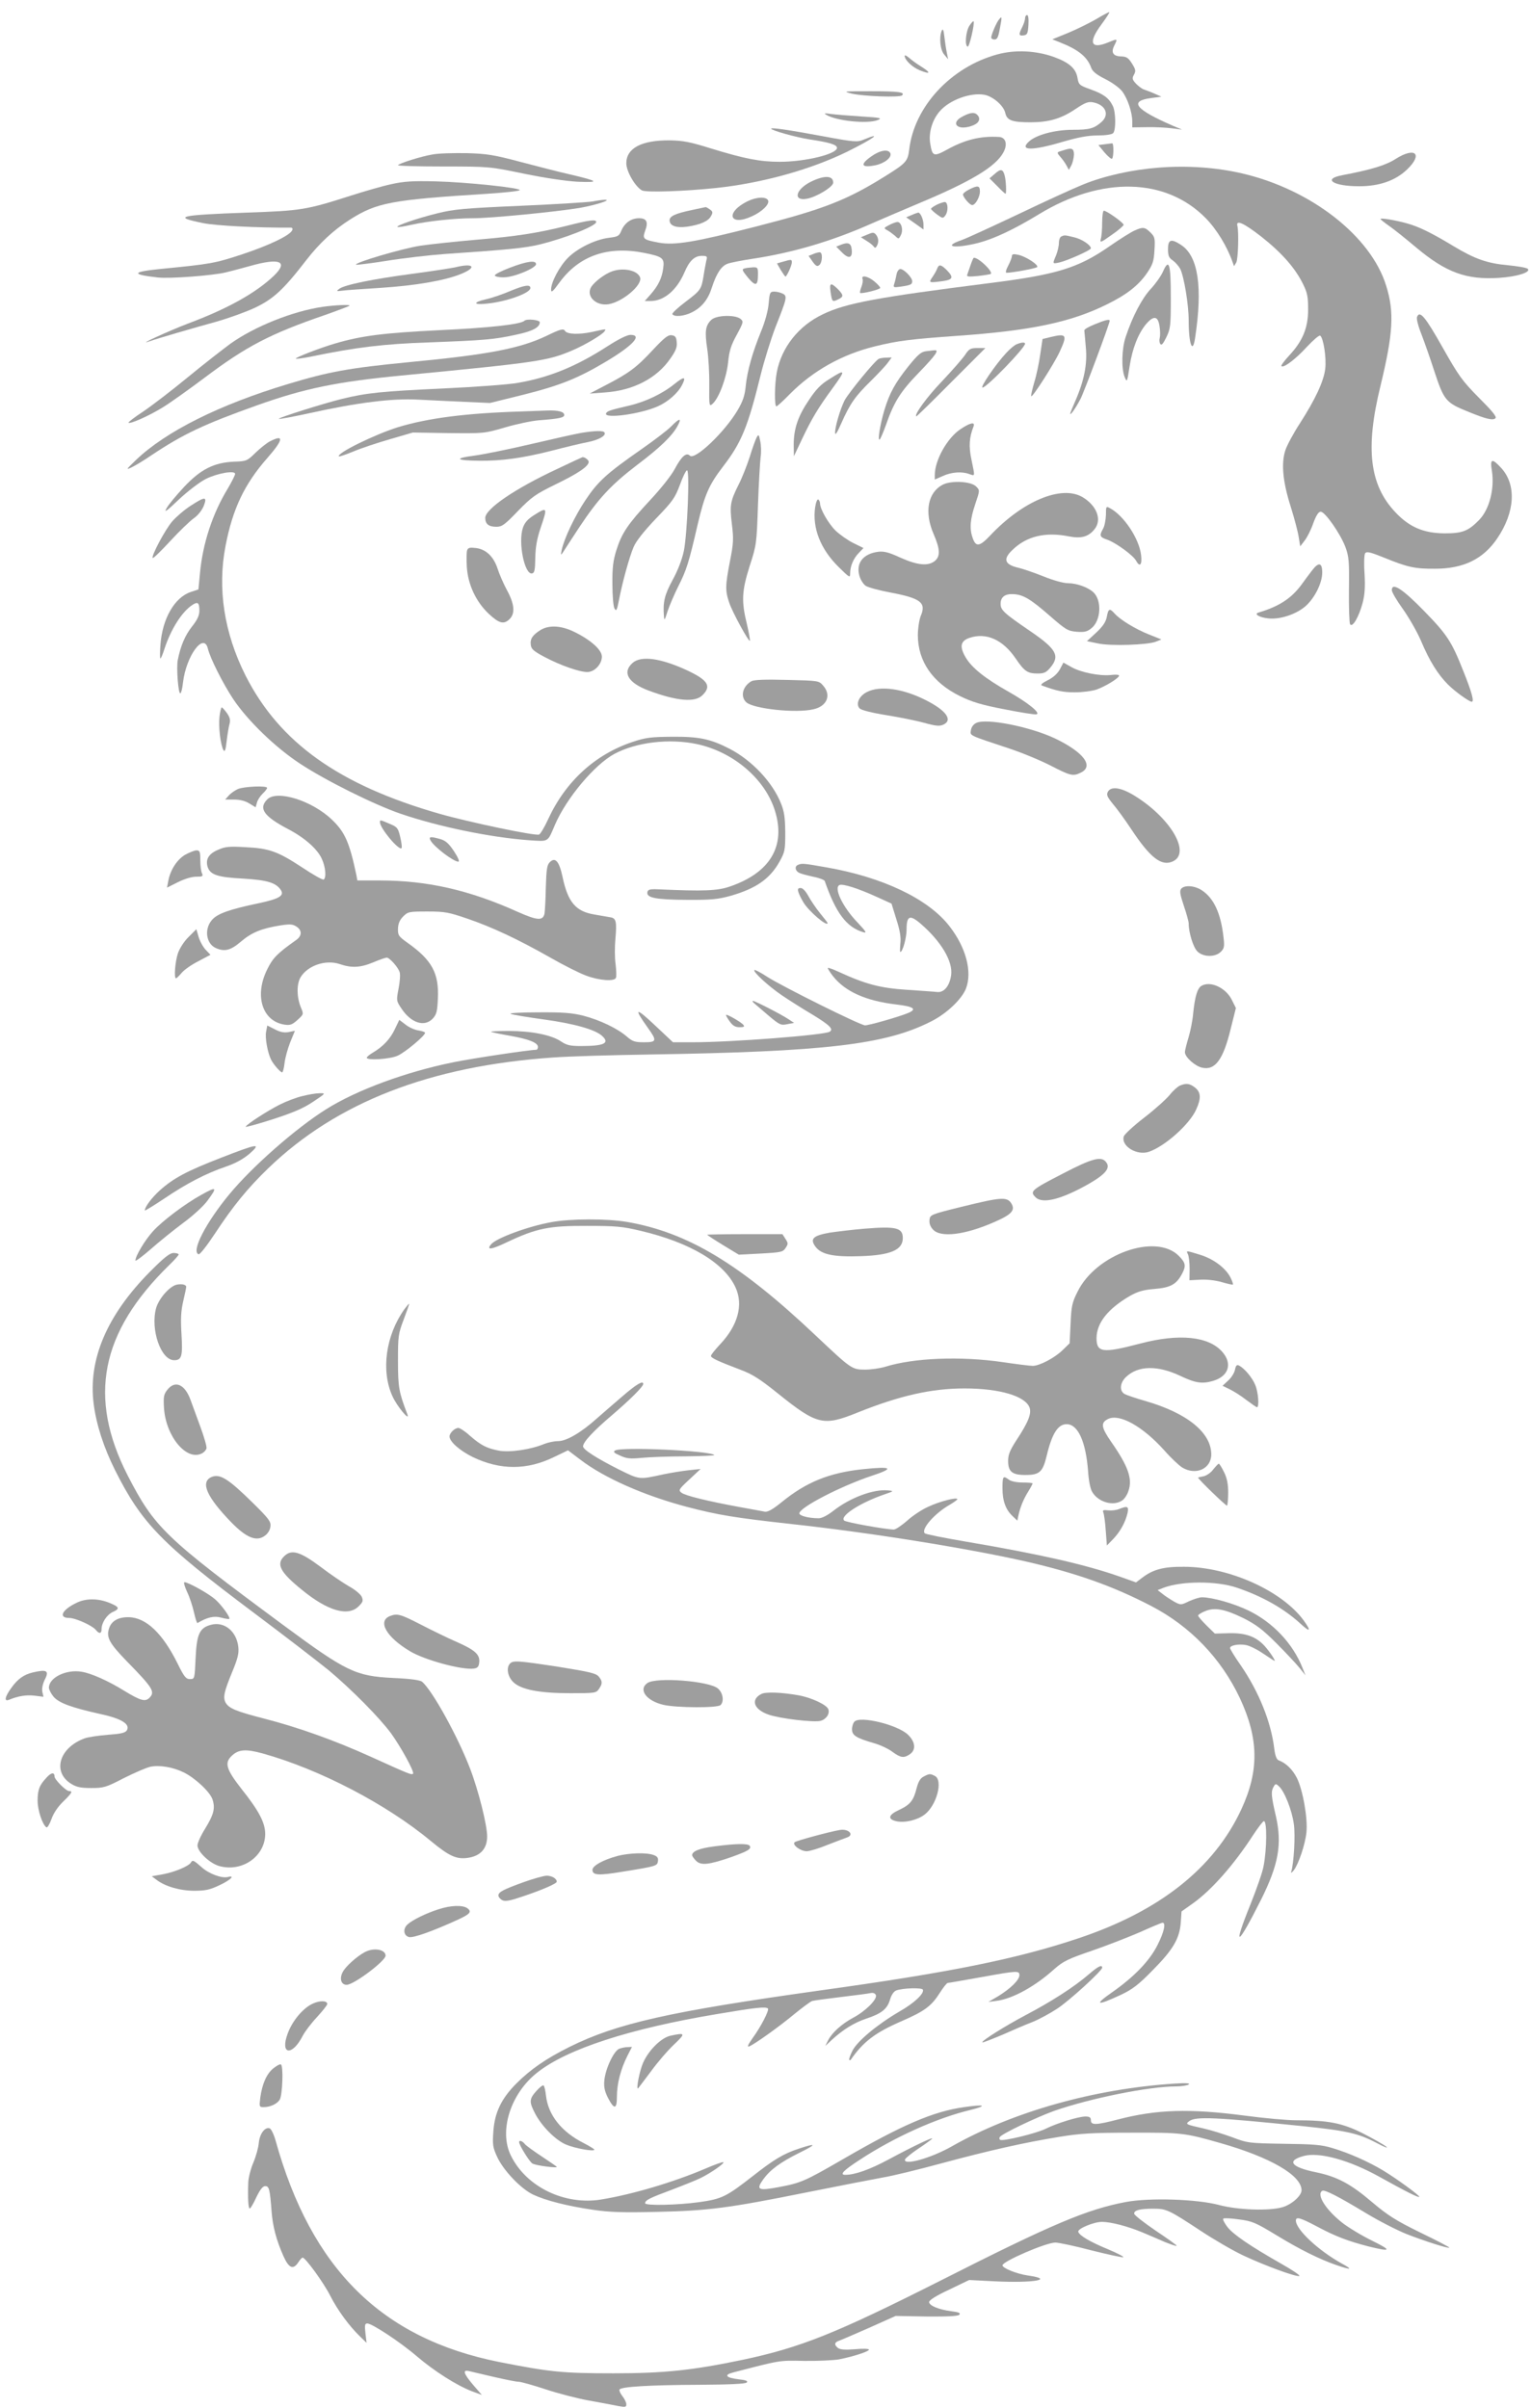<?xml version="1.0" standalone="no"?>
<!DOCTYPE svg PUBLIC "-//W3C//DTD SVG 20010904//EN"
 "http://www.w3.org/TR/2001/REC-SVG-20010904/DTD/svg10.dtd">
<svg version="1.0" xmlns="http://www.w3.org/2000/svg"
 width="814pt" height="1280pt" viewBox="0 0 814 1280"
 preserveAspectRatio="xMidYMid meet">
<g transform="translate(0,1280) scale(0.1,-0.1)"
fill="#9e9e9e" stroke="none">
<path d="M5826 12697 c-39 -22 -106 -55 -150 -73 l-81 -33 40 -16 c99 -39 146
-77 167 -136 7 -19 28 -36 74 -59 36 -18 75 -46 90 -65 29 -38 54 -112 54
-160 l0 -32 78 1 c42 1 102 -2 132 -6 l55 -7 -50 21 c-200 87 -234 131 -114
147 l54 7 -36 16 c-20 9 -45 18 -56 22 -11 3 -30 18 -43 31 -20 22 -22 28 -11
48 11 20 9 28 -11 60 -18 29 -29 36 -54 37 -46 0 -59 21 -39 59 18 36 17 36
-32 16 -94 -39 -109 -2 -37 95 25 34 44 63 42 65 -2 2 -34 -15 -72 -38z"/>
<path d="M5450 12703 c0 -10 -7 -31 -15 -47 -20 -39 -19 -48 8 -44 19 3 22 10
25 56 2 31 -1 52 -7 52 -6 0 -11 -8 -11 -17z"/>
<path d="M5312 12697 c-14 -16 -42 -82 -42 -97 0 -5 8 -10 18 -10 14 0 20 13
28 58 12 63 12 69 -4 49z"/>
<path d="M5154 12663 c-19 -30 -26 -106 -9 -111 9 -3 39 127 31 135 -2 2 -12
-9 -22 -24z"/>
<path d="M5007 12637 c-15 -37 -8 -104 14 -128 l20 -24 -7 35 c-4 19 -10 58
-13 85 -4 36 -8 45 -14 32z"/>
<path d="M5303 12511 c-247 -67 -443 -278 -469 -507 -8 -62 -16 -71 -130 -142
-204 -127 -325 -174 -688 -267 -321 -82 -429 -100 -512 -85 -85 16 -89 20 -74
63 18 47 8 67 -32 67 -42 0 -76 -24 -94 -65 -12 -30 -18 -33 -67 -39 -72 -9
-166 -55 -217 -106 -44 -44 -90 -129 -90 -169 0 -19 9 -12 45 38 104 142 257
195 449 157 100 -20 110 -28 102 -83 -7 -52 -26 -91 -67 -138 l-31 -35 31 0
c71 0 139 57 180 152 26 62 54 88 92 88 29 0 31 -2 24 -27 -3 -16 -10 -50 -14
-78 -12 -73 -15 -78 -97 -140 -41 -31 -72 -60 -69 -65 10 -16 63 -11 104 10
52 26 86 68 106 132 24 74 50 114 83 126 15 6 77 18 137 27 210 32 418 93 625
185 52 23 165 71 250 107 285 119 416 198 456 275 22 42 11 78 -24 80 -98 6
-181 -14 -278 -68 -70 -38 -77 -35 -88 32 -10 57 10 126 50 172 51 60 164 102
239 88 45 -9 102 -58 110 -97 9 -39 36 -49 134 -49 98 0 163 19 240 71 51 34
67 40 93 35 66 -13 88 -64 46 -103 -40 -36 -65 -43 -155 -43 -95 0 -195 -27
-233 -63 -52 -48 17 -49 176 -2 86 25 138 35 189 35 42 0 76 5 83 12 16 16 15
113 -2 146 -21 42 -49 62 -118 87 -59 21 -63 25 -69 60 -8 50 -43 82 -125 112
-95 34 -205 40 -301 14z"/>
<path d="M4810 12503 c0 -22 41 -61 81 -77 57 -23 60 -13 7 20 -23 14 -53 36
-65 47 -13 11 -23 16 -23 10z"/>
<path d="M4530 12302 c61 -14 254 -21 266 -9 17 17 -16 22 -164 22 -149 0
-154 0 -102 -13z"/>
<path d="M4391 12191 c53 -34 223 -51 276 -29 25 10 14 13 -88 19 -63 4 -135
10 -160 13 -32 5 -40 4 -28 -3z"/>
<path d="M5120 12182 c-69 -34 -33 -78 44 -52 38 12 52 35 35 56 -15 19 -37
18 -79 -4z"/>
<path d="M4100 12116 c0 -9 133 -46 204 -57 107 -16 146 -28 146 -45 0 -33
-169 -74 -305 -74 -103 0 -186 16 -365 71 -112 35 -150 42 -220 43 -150 1
-230 -42 -230 -122 0 -43 47 -124 83 -144 23 -12 226 -5 397 13 242 26 499 97
695 193 139 69 193 108 85 63 -32 -13 -49 -12 -210 18 -194 36 -280 48 -280
41z"/>
<path d="M5872 12033 l-32 -4 32 -39 c18 -21 36 -36 40 -34 10 7 10 85 1 82
-5 0 -23 -3 -41 -5z"/>
<path d="M5660 12003 c-8 -2 -21 -7 -29 -9 -11 -4 -10 -9 6 -27 11 -12 26 -33
33 -46 l13 -24 13 24 c7 13 13 39 14 57 0 32 -11 38 -50 25z"/>
<path d="M4633 11969 c-63 -44 -54 -63 23 -47 47 10 86 41 78 63 -10 24 -55
17 -101 -16z"/>
<path d="M2300 11979 c-61 -10 -177 -47 -184 -57 -2 -4 107 -7 242 -7 246 0
247 -1 427 -38 112 -23 220 -39 285 -43 122 -5 114 3 -40 39 -58 13 -177 44
-265 67 -139 37 -176 43 -285 46 -69 1 -150 -1 -180 -7z"/>
<path d="M7420 11955 c-53 -34 -130 -57 -282 -86 -109 -20 -51 -59 88 -59 108
0 194 30 256 90 85 82 42 121 -62 55z"/>
<path d="M6161 11909 c-142 -11 -287 -43 -401 -89 -52 -21 -207 -92 -345 -158
-137 -65 -274 -128 -302 -138 -105 -36 -38 -47 89 -15 83 22 187 70 323 153
332 202 673 194 885 -21 59 -60 115 -152 144 -236 l7 -20 12 20 c10 18 14 160
6 194 -9 35 33 16 126 -56 108 -85 181 -167 223 -253 23 -46 27 -68 27 -135 0
-98 -29 -168 -101 -245 -26 -28 -44 -53 -41 -56 11 -12 77 38 136 103 33 35
64 62 70 59 17 -11 34 -118 27 -176 -8 -67 -53 -163 -134 -289 -34 -52 -69
-117 -78 -144 -23 -70 -14 -168 29 -302 19 -61 38 -133 42 -160 l8 -49 23 30
c13 16 34 57 46 92 16 43 28 62 40 62 23 0 104 -116 131 -187 19 -52 21 -76
19 -228 -1 -93 2 -176 6 -183 13 -20 47 39 67 114 11 43 14 84 10 154 -4 54
-2 101 3 109 8 11 26 7 98 -22 127 -52 167 -61 274 -60 152 0 257 52 331 162
94 139 102 283 22 372 -50 55 -62 52 -51 -13 15 -95 -13 -206 -68 -262 -58
-59 -88 -71 -184 -71 -111 1 -186 33 -260 111 -139 146 -162 341 -80 674 67
277 74 391 30 531 -81 264 -400 512 -765 597 -137 32 -293 43 -444 31z"/>
<path d="M5288 11875 l-27 -23 41 -41 c22 -23 42 -41 44 -41 6 0 3 73 -5 99
-9 33 -21 35 -53 6z"/>
<path d="M4311 11834 c-83 -42 -96 -105 -19 -90 51 10 138 63 138 85 0 39 -47
40 -119 5z"/>
<path d="M2080 11821 c-47 -10 -143 -38 -215 -61 -237 -76 -265 -80 -550 -90
-364 -13 -402 -22 -235 -56 69 -14 291 -25 467 -24 7 0 10 -6 7 -13 -10 -27
-120 -80 -264 -128 -149 -49 -166 -52 -440 -79 -150 -15 -154 -29 -10 -45 61
-7 290 10 360 27 25 6 83 21 129 34 158 45 207 25 127 -52 -96 -91 -243 -174
-457 -254 -100 -38 -281 -121 -204 -94 39 14 242 73 355 104 63 18 156 51 205
74 99 47 152 96 274 254 69 89 144 159 232 215 142 90 219 105 729 137 91 6
168 14 173 19 12 12 -282 43 -448 47 -121 3 -167 0 -235 -15z"/>
<path d="M5153 11793 c-18 -9 -33 -21 -33 -27 1 -15 36 -56 49 -56 17 0 41 43
41 72 0 32 -11 34 -57 11z"/>
<path d="M3974 11730 c-119 -59 -97 -135 23 -80 54 24 95 64 87 84 -9 22 -61
20 -110 -4z"/>
<path d="M3150 11729 c-25 -4 -198 -15 -385 -23 -296 -13 -353 -18 -440 -40
-106 -26 -219 -65 -212 -72 2 -3 35 2 73 11 92 20 231 35 330 35 94 0 441 34
567 55 85 15 175 44 132 43 -11 0 -40 -4 -65 -9z"/>
<path d="M4983 11713 c-18 -9 -33 -19 -33 -23 0 -3 14 -17 32 -30 30 -22 32
-22 45 -4 15 21 14 66 -2 70 -5 1 -25 -5 -42 -13z"/>
<path d="M3680 11684 c-90 -19 -120 -33 -120 -55 0 -29 35 -42 93 -34 69 10
113 29 127 56 11 19 10 25 -6 36 -10 7 -20 13 -23 12 -3 -1 -35 -7 -71 -15z"/>
<path d="M5860 11618 c0 -35 -3 -74 -7 -87 -6 -23 -2 -22 57 20 35 24 64 49
64 54 0 11 -90 75 -105 75 -5 0 -9 -28 -9 -62z"/>
<path d="M4847 11657 l-29 -12 46 -32 46 -33 0 26 c0 27 -16 64 -28 64 -4 -1
-20 -6 -35 -13z"/>
<path d="M7340 11636 c0 -3 19 -18 43 -35 24 -16 90 -69 147 -117 159 -133
267 -172 439 -161 96 6 172 30 154 48 -6 6 -53 14 -104 19 -111 10 -177 33
-290 101 -119 72 -187 105 -250 122 -61 17 -139 30 -139 23z"/>
<path d="M3010 11599 c-158 -39 -263 -55 -485 -74 -104 -9 -235 -23 -290 -31
-96 -15 -352 -90 -342 -101 3 -2 77 7 165 21 87 14 226 30 308 36 340 23 426
32 501 50 136 33 303 99 303 120 0 15 -35 11 -160 -21z"/>
<path d="M4726 11603 c-27 -14 -28 -16 -10 -26 10 -5 29 -19 41 -29 21 -20 21
-20 32 1 15 27 4 71 -18 71 -9 -1 -29 -8 -45 -17z"/>
<path d="M6033 11575 c-17 -7 -78 -45 -134 -84 -167 -116 -281 -151 -639 -196
-593 -75 -762 -106 -884 -165 -130 -61 -221 -177 -246 -309 -12 -64 -13 -181
-2 -181 4 0 37 30 72 66 122 123 276 210 452 253 122 30 188 38 438 56 388 27
604 72 795 167 106 52 168 101 213 166 31 46 37 63 40 122 4 63 2 71 -21 94
-30 29 -39 31 -84 11z"/>
<path d="M4611 11553 l-34 -14 30 -19 c17 -10 34 -24 38 -30 6 -9 10 -9 16 1
12 20 11 43 -3 61 -12 14 -17 14 -47 1z"/>
<path d="M5643 11543 c-7 -2 -13 -18 -13 -34 0 -16 -7 -46 -15 -66 -20 -47
-20 -46 18 -38 40 9 167 65 167 75 0 17 -49 50 -90 59 -50 12 -50 12 -67 4z"/>
<path d="M6210 11476 c0 -35 5 -47 25 -60 13 -9 31 -29 40 -45 20 -41 45 -189
45 -276 0 -124 21 -180 34 -92 41 270 17 434 -73 494 -54 36 -71 31 -71 -21z"/>
<path d="M4471 11499 l-25 -10 32 -32 c36 -36 56 -28 50 19 -3 32 -20 38 -57
23z"/>
<path d="M4322 11449 l-23 -9 21 -30 c18 -25 25 -28 36 -19 17 14 19 69 2 68
-7 0 -23 -4 -36 -10z"/>
<path d="M5380 11439 c0 -8 -9 -31 -20 -52 -11 -20 -15 -37 -9 -37 30 0 155
23 163 30 11 11 -61 58 -102 66 -24 5 -32 3 -32 -7z"/>
<path d="M5161 11393 c-7 -21 -15 -44 -18 -52 -5 -12 5 -13 57 -8 35 4 65 9
68 11 12 13 -64 86 -90 86 -3 0 -10 -17 -17 -37z"/>
<path d="M4163 11409 l-32 -9 20 -35 c12 -19 23 -35 25 -35 7 0 34 59 34 75 0
17 -2 17 -47 4z"/>
<path d="M2711 11377 c-47 -18 -83 -36 -80 -42 2 -5 24 -10 49 -9 52 0 170 49
170 70 0 22 -48 16 -139 -19z"/>
<path d="M6184 11358 c-10 -24 -40 -66 -65 -93 -47 -50 -98 -147 -134 -256
-21 -62 -24 -169 -5 -214 12 -29 13 -26 26 59 15 95 45 172 88 224 40 46 63
43 71 -12 4 -24 4 -52 1 -63 -3 -10 -2 -24 3 -31 6 -10 15 0 32 35 22 45 24
60 24 210 0 181 -9 212 -41 141z"/>
<path d="M2420 11379 c-19 -4 -120 -20 -225 -34 -213 -28 -363 -59 -391 -80
-17 -13 -16 -14 16 -10 19 3 112 9 205 15 183 12 337 38 424 73 90 36 70 61
-29 36z"/>
<path d="M4983 11373 c-3 -10 -15 -30 -25 -45 -22 -32 -20 -32 56 -22 53 8 57
20 20 58 -31 31 -42 32 -51 9z"/>
<path d="M3958 11373 c-15 -4 -12 -11 19 -49 41 -48 53 -45 53 19 0 34 -2 37
-27 36 -16 -1 -36 -3 -45 -6z"/>
<path d="M3255 11358 c-38 -13 -91 -53 -111 -82 -31 -49 24 -104 92 -93 76 13
182 104 167 143 -14 37 -88 53 -148 32z"/>
<path d="M4767 11343 c-3 -16 -8 -38 -12 -50 -7 -21 -5 -22 31 -17 56 8 64 12
64 29 0 20 -44 65 -63 65 -8 0 -17 -12 -20 -27z"/>
<path d="M4586 11317 c3 -8 0 -26 -6 -42 -6 -15 -9 -29 -7 -32 7 -6 107 18
107 27 0 4 -14 20 -31 34 -33 28 -72 36 -63 13z"/>
<path d="M2715 11254 c-44 -19 -104 -39 -132 -45 -71 -16 -67 -31 5 -23 104
10 232 56 232 83 0 20 -30 16 -105 -15z"/>
<path d="M4416 11248 c8 -53 9 -54 39 -40 32 15 31 23 -1 56 -37 36 -45 33
-38 -16z"/>
<path d="M4087 11188 c-3 -38 -19 -97 -40 -148 -47 -115 -74 -212 -82 -291 -5
-52 -15 -81 -43 -129 -69 -117 -228 -268 -254 -242 -19 19 -45 -4 -80 -70 -19
-36 -75 -106 -132 -167 -118 -127 -150 -174 -179 -266 -17 -54 -22 -94 -21
-180 0 -61 5 -119 11 -129 9 -17 13 -11 23 40 19 100 57 236 79 287 13 31 56
85 119 151 89 92 101 110 127 179 15 42 32 77 38 77 15 0 1 -339 -17 -428 -10
-47 -32 -104 -60 -155 -43 -79 -52 -118 -46 -192 2 -26 4 -23 19 25 10 30 36
91 58 135 43 85 55 122 103 330 37 156 59 207 134 305 98 127 132 210 200 486
19 77 55 192 79 255 61 154 64 165 39 178 -12 6 -32 11 -45 11 -23 0 -25 -5
-30 -62z"/>
<path d="M1715 11169 c-158 -23 -361 -104 -490 -196 -38 -28 -140 -107 -225
-177 -85 -70 -192 -152 -238 -183 -46 -30 -81 -57 -79 -60 9 -8 110 37 183 82
42 26 140 96 220 156 223 168 349 234 643 335 68 24 126 46 129 49 8 7 -72 4
-143 -6z"/>
<path d="M7534 11115 c-4 -9 7 -51 24 -93 16 -42 46 -127 66 -189 54 -164 62
-173 186 -223 90 -37 128 -46 141 -33 8 8 -17 38 -88 109 -89 90 -107 115
-194 269 -92 163 -121 197 -135 160z"/>
<path d="M3782 11100 c-31 -30 -36 -60 -22 -153 7 -45 12 -133 11 -196 -1
-111 0 -113 18 -97 34 31 73 136 82 218 6 62 15 92 46 148 37 69 37 71 19 86
-31 22 -127 19 -154 -6z"/>
<path d="M2788 11095 c-18 -19 -189 -38 -452 -50 -298 -15 -412 -29 -555 -71
-76 -22 -213 -75 -208 -80 2 -3 38 2 78 10 241 50 389 68 629 76 291 11 347
15 464 41 87 18 126 39 126 66 0 13 -70 20 -82 8z"/>
<path d="M5820 11076 c-30 -12 -55 -26 -55 -32 1 -5 4 -45 8 -89 9 -90 -9
-180 -57 -289 -14 -32 -26 -61 -26 -65 1 -11 31 33 55 79 20 39 155 400 155
415 0 10 -25 4 -80 -19z"/>
<path d="M2904 11014 c-142 -67 -309 -99 -729 -139 -319 -31 -424 -50 -643
-116 -366 -110 -650 -252 -809 -404 -53 -51 -55 -54 -23 -39 19 9 67 38 105
64 169 113 280 165 560 265 255 91 428 126 770 159 724 70 776 77 909 134 66
28 160 84 170 101 9 14 14 14 -69 -4 -68 -14 -130 -12 -141 6 -8 14 -24 10
-100 -27z"/>
<path d="M3229 10959 c-166 -107 -308 -165 -475 -194 -49 -9 -229 -22 -400
-30 -324 -15 -405 -23 -539 -56 -100 -25 -338 -100 -332 -105 2 -3 76 11 163
30 259 57 439 79 574 72 63 -3 176 -9 250 -12 l135 -6 182 45 c194 49 288 87
440 178 141 85 189 139 125 139 -18 0 -64 -23 -123 -61z"/>
<path d="M3471 10940 c-86 -93 -128 -124 -250 -187 l-86 -45 81 6 c150 10 276
75 348 180 29 41 37 61 34 87 -2 27 -8 35 -27 37 -19 3 -39 -13 -100 -78z"/>
<path d="M5584 11008 l-41 -10 -12 -80 c-6 -44 -20 -112 -32 -150 -11 -39 -19
-72 -16 -74 7 -7 123 175 151 236 42 91 37 99 -50 78z"/>
<path d="M5405 10970 c-11 -4 -36 -25 -56 -47 -54 -58 -140 -183 -125 -183 22
0 225 210 226 233 0 9 -19 8 -45 -3z"/>
<path d="M5130 10912 c-14 -20 -69 -83 -122 -139 -80 -83 -150 -180 -136 -186
2 -1 85 80 185 181 l182 182 -42 0 c-37 0 -45 -4 -67 -38z"/>
<path d="M4923 10933 c-26 -3 -44 -19 -94 -81 -70 -88 -99 -140 -127 -232 -23
-77 -38 -170 -24 -155 5 6 19 39 32 75 43 124 78 179 176 280 89 92 110 122
82 118 -7 0 -27 -3 -45 -5z"/>
<path d="M4673 10893 c-19 -7 -162 -182 -183 -222 -23 -47 -50 -138 -50 -170
0 -18 10 -3 33 49 46 104 74 144 157 225 39 39 80 82 91 98 l20 27 -28 -1
c-15 0 -34 -3 -40 -6z"/>
<path d="M4408 10784 c-43 -26 -70 -54 -107 -110 -59 -87 -81 -154 -81 -238
l1 -61 45 95 c50 105 84 162 161 267 72 99 70 104 -19 47z"/>
<path d="M3586 10759 c-64 -52 -155 -95 -241 -115 -103 -24 -118 -29 -123 -42
-9 -29 183 -3 275 38 53 23 107 70 129 113 24 46 12 48 -40 6z"/>
<path d="M2775 10613 c-297 -9 -499 -35 -660 -84 -124 -39 -328 -139 -313
-155 2 -2 38 10 79 27 40 17 128 46 194 65 l120 35 190 -3 c189 -2 190 -2 300
30 61 18 142 35 180 38 106 8 135 14 135 28 0 18 -33 26 -90 24 -25 -1 -85 -3
-135 -5z"/>
<path d="M3569 10534 c-18 -19 -90 -74 -159 -122 -185 -129 -231 -171 -297
-270 -57 -85 -114 -205 -127 -267 -5 -26 -4 -28 7 -11 6 10 46 71 88 135 101
152 168 224 308 331 121 91 188 156 215 209 22 41 8 39 -35 -5z"/>
<path d="M5107 10519 c-71 -47 -137 -165 -137 -245 l0 -23 43 19 c46 21 102
25 141 10 31 -11 30 -15 11 77 -15 70 -12 118 11 176 10 26 -17 21 -69 -14z"/>
<path d="M3090 10499 c-30 -5 -149 -32 -265 -59 -115 -27 -252 -55 -304 -62
-110 -14 -98 -26 29 -27 119 -1 228 14 382 53 73 19 160 40 193 46 60 12 99
35 89 51 -6 11 -50 10 -124 -2z"/>
<path d="M4023 10475 c-6 -11 -23 -58 -37 -104 -15 -46 -41 -112 -58 -145 -45
-90 -49 -110 -37 -210 10 -80 9 -104 -10 -199 -25 -130 -26 -157 -3 -223 18
-52 103 -207 109 -200 2 2 -5 42 -16 89 -30 122 -27 176 15 309 36 110 37 119
44 323 4 116 11 230 14 255 4 25 3 63 -2 85 -7 36 -9 38 -19 20z"/>
<path d="M1435 10454 c-16 -8 -51 -36 -76 -60 -45 -44 -48 -46 -116 -48 -105
-5 -176 -40 -265 -135 -40 -43 -82 -93 -92 -112 -16 -27 -2 -18 65 46 47 44
111 93 143 109 62 31 156 47 156 27 0 -7 -18 -42 -39 -78 -82 -134 -134 -295
-148 -452 l-8 -84 -42 -14 c-85 -29 -150 -142 -160 -280 -3 -40 -3 -73 0 -73
3 0 13 24 22 53 34 103 92 195 147 231 30 20 38 13 38 -31 0 -24 -11 -48 -39
-83 -37 -47 -61 -103 -76 -179 -8 -40 3 -183 14 -176 5 2 11 29 14 58 17 141
110 268 132 180 12 -52 82 -189 135 -269 77 -115 224 -257 355 -343 135 -89
394 -218 534 -266 201 -69 478 -126 682 -141 109 -7 99 -13 140 83 61 141 210
319 316 376 116 62 291 83 438 52 195 -42 364 -186 416 -357 57 -186 -27 -327
-240 -400 -66 -23 -140 -26 -381 -15 -45 2 -55 -1 -58 -15 -6 -30 44 -40 208
-41 131 -1 167 3 233 21 137 39 211 91 262 183 28 50 30 61 30 154 -1 79 -5
111 -23 155 -45 113 -155 229 -273 290 -101 52 -161 65 -304 64 -113 -1 -141
-4 -210 -27 -200 -66 -358 -210 -451 -412 -19 -42 -41 -78 -48 -81 -21 -8
-370 65 -531 111 -534 153 -850 379 -1030 735 -113 225 -150 461 -106 688 38
198 101 329 221 466 87 99 92 130 15 90z"/>
<path d="M2966 10309 c-228 -106 -386 -214 -386 -262 0 -32 18 -47 59 -47 30
0 44 10 115 84 73 75 93 89 199 141 122 59 177 97 177 120 0 10 -21 26 -33 25
-1 0 -60 -27 -131 -61z"/>
<path d="M5013 10224 c-80 -41 -100 -146 -49 -263 35 -81 36 -118 6 -143 -35
-28 -92 -23 -183 18 -63 29 -88 35 -119 31 -80 -11 -119 -61 -98 -130 6 -20
21 -43 33 -51 12 -8 70 -24 129 -35 164 -31 194 -54 163 -126 -8 -21 -15 -66
-15 -101 0 -139 79 -253 224 -324 63 -31 115 -47 236 -70 85 -17 161 -29 170
-27 26 5 -44 62 -149 121 -124 70 -195 127 -227 182 -34 58 -27 88 22 104 88
29 176 -10 244 -110 47 -69 63 -80 118 -80 33 0 45 6 66 31 53 63 33 99 -106
194 -142 97 -158 112 -158 146 0 35 23 53 66 51 53 -2 92 -25 194 -114 86 -75
97 -82 144 -86 41 -3 56 0 78 18 52 40 58 150 10 193 -29 26 -88 47 -133 47
-24 0 -79 15 -133 37 -50 20 -109 40 -131 45 -74 17 -84 46 -32 95 75 73 175
97 300 72 66 -13 105 -2 137 39 40 50 11 125 -65 170 -112 65 -318 -21 -491
-205 -56 -59 -76 -62 -93 -11 -17 48 -13 98 14 178 25 74 25 74 5 94 -27 28
-132 33 -177 10z"/>
<path d="M1014 10112 c-33 -21 -77 -59 -98 -83 -38 -44 -113 -185 -104 -195 3
-3 45 38 93 90 48 52 104 106 125 121 22 15 43 42 53 65 20 52 8 52 -69 2z"/>
<path d="M4334 10104 c-16 -110 28 -223 126 -319 57 -56 60 -58 60 -33 0 38
17 79 46 109 l25 26 -55 27 c-30 15 -72 45 -94 66 -39 39 -82 115 -82 144 0 8
-4 17 -9 21 -6 3 -13 -15 -17 -41z"/>
<path d="M5880 10063 c-1 -26 -7 -59 -15 -73 -21 -37 -19 -45 23 -59 45 -16
137 -83 152 -111 20 -37 33 -23 27 29 -10 88 -92 211 -166 250 -20 11 -21 10
-21 -36z"/>
<path d="M2838 10061 c-33 -21 -49 -40 -58 -67 -26 -78 9 -250 49 -242 13 3
16 18 17 83 1 57 9 102 28 158 38 112 37 114 -36 68z"/>
<path d="M2484 9876 c-4 -10 -4 -50 -2 -89 6 -95 49 -186 117 -250 55 -51 80
-58 111 -27 30 30 25 80 -14 152 -19 35 -41 86 -50 114 -21 65 -61 104 -115
111 -32 4 -42 2 -47 -11z"/>
<path d="M6976 9768 c-14 -18 -40 -53 -58 -78 -54 -72 -119 -114 -227 -146
-26 -8 5 -26 52 -31 61 -7 146 21 196 63 50 43 91 124 91 181 0 53 -19 57 -54
11z"/>
<path d="M7400 9663 c0 -10 26 -55 58 -99 32 -45 76 -121 97 -170 45 -107 90
-179 144 -233 36 -36 112 -91 126 -91 14 0 0 52 -46 166 -61 154 -85 191 -208
317 -114 117 -171 154 -171 110z"/>
<path d="M5885 9523 c-5 -28 -20 -51 -56 -85 l-50 -46 58 -12 c68 -15 264 -8
308 9 l30 12 -65 26 c-73 29 -155 79 -184 112 -26 29 -33 27 -41 -16z"/>
<path d="M2875 9452 c-43 -27 -57 -47 -53 -79 2 -23 15 -34 73 -65 85 -45 188
-81 229 -80 38 1 76 42 76 82 0 35 -57 87 -144 130 -70 35 -135 39 -181 12z"/>
<path d="M3364 9277 c-57 -50 -26 -106 83 -147 152 -57 249 -65 288 -25 49 48
29 80 -82 132 -141 65 -243 79 -289 40z"/>
<path d="M5635 9242 c-13 -23 -36 -44 -65 -58 -30 -15 -40 -25 -30 -28 80 -29
112 -36 175 -36 40 0 92 7 116 15 49 18 119 61 119 74 0 5 -20 6 -45 3 -60 -6
-160 14 -210 43 l-41 23 -19 -36z"/>
<path d="M3995 9179 c-47 -27 -60 -82 -27 -112 39 -35 265 -59 357 -37 72 16
96 75 52 125 -23 27 -23 27 -192 31 -117 3 -176 1 -190 -7z"/>
<path d="M4610 9122 c-43 -21 -62 -65 -39 -88 10 -9 65 -23 140 -35 68 -11
159 -29 202 -41 62 -17 82 -19 102 -10 53 24 16 76 -94 131 -120 61 -242 78
-311 43z"/>
<path d="M1167 8990 c-6 -52 5 -148 21 -177 7 -12 12 0 17 47 4 35 11 76 15
91 6 20 3 35 -13 58 -12 17 -25 31 -28 31 -3 0 -9 -22 -12 -50z"/>
<path d="M5190 8957 c-15 -7 -26 -23 -28 -39 -4 -29 -15 -24 208 -98 69 -23
167 -64 219 -91 101 -52 116 -56 155 -37 75 34 19 109 -135 183 -134 63 -367
109 -419 82z"/>
<path d="M1265 8606 c-16 -7 -39 -23 -49 -35 l-19 -21 48 0 c31 0 59 -7 81
-21 l33 -20 7 24 c3 14 17 35 30 48 13 12 24 26 24 31 0 13 -122 8 -155 -6z"/>
<path d="M5890 8591 c-8 -16 -3 -27 26 -63 20 -23 64 -83 97 -133 103 -156
163 -202 224 -173 96 46 -15 233 -209 351 -70 42 -121 49 -138 18z"/>
<path d="M1421 8551 c-48 -48 -18 -90 109 -157 89 -46 158 -107 181 -159 20
-43 25 -100 10 -110 -6 -3 -57 26 -114 64 -131 86 -176 102 -303 108 -87 5
-107 3 -147 -15 -48 -21 -65 -50 -53 -90 14 -42 53 -55 188 -62 131 -8 176
-22 202 -62 18 -29 -11 -46 -114 -68 -163 -34 -226 -57 -254 -91 -41 -48 -30
-125 21 -148 47 -21 79 -13 134 34 56 48 109 70 209 86 52 8 66 7 86 -6 31
-20 30 -50 -2 -72 -99 -70 -124 -95 -154 -157 -68 -138 -26 -273 91 -292 31
-5 42 -1 70 24 33 30 34 31 20 64 -24 56 -25 128 -2 165 39 62 133 93 206 69
64 -22 110 -20 180 9 33 14 65 25 71 25 15 0 61 -51 69 -78 4 -13 1 -52 -6
-87 -12 -63 -12 -65 15 -105 51 -78 123 -101 167 -54 20 22 24 38 27 104 7
137 -31 207 -163 300 -46 33 -50 39 -49 74 1 27 9 46 28 65 25 25 31 26 129
26 92 0 113 -4 212 -38 132 -45 270 -110 441 -207 70 -40 155 -83 191 -96 69
-26 151 -32 158 -11 3 7 2 39 -2 72 -5 33 -5 94 -1 135 8 89 4 109 -25 114
-12 2 -51 9 -86 15 -100 16 -142 66 -170 200 -18 84 -39 107 -68 78 -15 -15
-18 -39 -21 -135 -1 -64 -5 -127 -7 -139 -9 -38 -38 -36 -142 10 -257 116
-481 167 -734 167 l-119 0 -5 28 c-37 175 -61 229 -130 295 -105 101 -292 160
-344 108z"/>
<path d="M2020 8430 c0 -32 101 -153 115 -138 3 3 0 29 -7 58 -11 48 -15 54
-56 71 -51 22 -52 22 -52 9z"/>
<path d="M2289 8333 c18 -34 122 -113 148 -113 8 0 -2 23 -23 55 -28 42 -45
57 -73 65 -53 15 -63 13 -52 -7z"/>
<path d="M985 8257 c-43 -25 -79 -80 -90 -138 l-7 -37 58 29 c34 17 73 29 96
29 35 0 39 2 32 18 -5 9 -9 41 -9 70 0 45 -3 52 -20 52 -11 0 -38 -11 -60 -23z"/>
<path d="M4243 8203 c-19 -7 -16 -31 5 -42 9 -5 43 -14 75 -21 32 -6 60 -17
62 -23 59 -170 116 -246 205 -272 20 -6 15 3 -31 52 -80 83 -128 186 -95 199
19 7 98 -18 199 -64 l77 -35 26 -84 c19 -59 25 -97 21 -128 -2 -25 -3 -45 0
-45 12 0 33 75 33 118 0 75 17 82 75 32 109 -94 172 -200 162 -273 -8 -57 -37
-93 -73 -90 -16 2 -90 7 -164 12 -140 9 -219 30 -360 95 -30 14 -56 23 -58 21
-3 -2 10 -22 27 -44 65 -82 175 -131 335 -150 95 -11 114 -25 63 -46 -49 -20
-205 -65 -228 -65 -24 0 -435 204 -520 258 -35 23 -66 39 -68 36 -9 -9 74 -85
144 -133 38 -26 114 -74 168 -106 90 -55 110 -76 88 -89 -29 -18 -523 -56
-728 -56 l-105 0 -85 80 c-115 109 -128 108 -48 -4 49 -68 47 -76 -21 -76 -48
0 -61 4 -91 30 -49 43 -143 88 -231 111 -60 15 -108 19 -241 18 -95 0 -157 -4
-146 -8 11 -5 91 -18 178 -30 159 -22 271 -53 308 -87 43 -39 11 -54 -112 -54
-57 0 -76 4 -107 25 -51 34 -156 55 -276 55 -55 0 -97 -2 -95 -4 2 -3 47 -12
98 -21 102 -18 151 -37 151 -60 0 -8 -4 -15 -9 -15 -35 0 -336 -45 -439 -66
-253 -51 -516 -148 -678 -250 -161 -101 -391 -303 -513 -450 -127 -153 -206
-307 -165 -321 7 -2 45 47 86 109 98 149 176 244 286 350 363 349 859 542
1512 587 80 6 312 13 515 16 932 15 1252 52 1494 175 83 41 165 119 187 176
34 89 0 218 -88 331 -112 145 -355 261 -656 313 -119 21 -129 22 -149 13z"/>
<path d="M6280 8076 c-9 -12 -6 -30 14 -90 14 -41 26 -84 26 -95 0 -48 24
-126 46 -148 31 -31 95 -32 125 -2 18 18 20 28 14 78 -14 126 -51 206 -114
248 -38 26 -93 30 -111 9z"/>
<path d="M4245 8058 c4 -13 16 -37 27 -55 29 -48 128 -132 128 -109 0 2 -18
25 -40 52 -21 26 -49 67 -62 91 -14 26 -30 43 -41 43 -14 0 -17 -5 -12 -22z"/>
<path d="M1003 7820 c-24 -23 -48 -61 -57 -87 -15 -45 -22 -133 -10 -133 3 0
16 13 30 29 13 16 53 44 89 62 l64 34 -25 26 c-14 15 -31 45 -38 69 l-12 41
-41 -41z"/>
<path d="M6388 7560 c-22 -13 -35 -58 -44 -145 -3 -38 -15 -97 -25 -130 -10
-33 -19 -68 -19 -78 0 -26 54 -74 91 -82 70 -16 113 43 153 209 l27 108 -21
42 c-31 65 -114 104 -162 76z"/>
<path d="M4010 7467 c8 -7 43 -37 77 -66 57 -48 65 -52 98 -45 l37 7 -29 19
c-33 23 -179 98 -190 98 -4 0 -1 -6 7 -13z"/>
<path d="M3860 7405 c0 -4 9 -20 21 -36 15 -21 29 -29 51 -29 24 0 28 3 20 13
-14 16 -92 60 -92 52z"/>
<path d="M2099 7329 c-24 -51 -62 -92 -118 -125 -17 -10 -31 -22 -31 -26 0
-16 125 -8 165 11 40 18 145 106 145 121 0 4 -16 10 -36 13 -20 3 -51 17 -68
31 l-33 25 -24 -50z"/>
<path d="M1415 7317 c-7 -33 8 -114 27 -151 13 -25 49 -66 58 -66 4 0 10 22
13 50 3 27 17 77 30 110 l25 61 -34 -7 c-24 -4 -45 0 -73 15 l-40 20 -6 -32z"/>
<path d="M6274 7030 c-12 -5 -37 -27 -55 -50 -19 -23 -80 -78 -136 -121 -56
-43 -104 -88 -108 -99 -16 -52 70 -104 134 -82 86 30 216 146 251 225 27 59
25 91 -6 116 -29 22 -46 25 -80 11z"/>
<path d="M1608 6974 c-32 -7 -86 -28 -120 -45 -65 -33 -173 -102 -182 -118 -3
-4 61 13 142 39 111 36 165 59 217 94 68 45 68 46 34 45 -19 0 -60 -7 -91 -15z"/>
<path d="M1175 6646 c-183 -71 -252 -108 -325 -173 -43 -39 -80 -88 -80 -107
0 -3 46 25 103 63 121 82 225 135 328 170 50 17 92 40 125 68 67 59 44 55
-151 -21z"/>
<path d="M5653 6563 c-171 -88 -179 -95 -147 -127 37 -37 138 -11 284 72 90
52 116 85 90 116 -25 32 -75 18 -227 -61z"/>
<path d="M1072 6450 c-86 -47 -211 -141 -259 -195 -42 -46 -93 -131 -93 -155
0 -6 36 21 80 59 44 39 122 102 173 140 52 38 110 91 130 119 54 73 50 77 -31
32z"/>
<path d="M5115 6386 c-167 -41 -170 -43 -173 -70 -2 -19 4 -36 19 -52 41 -44
171 -28 327 41 92 40 112 63 88 100 -23 34 -54 32 -261 -19z"/>
<path d="M2932 6304 c-123 -22 -294 -85 -321 -118 -27 -32 1 -29 86 12 155 73
222 87 423 86 153 0 189 -3 285 -26 264 -62 447 -171 506 -302 42 -92 12 -201
-81 -300 -27 -29 -50 -57 -50 -63 0 -11 34 -27 155 -73 65 -24 104 -49 200
-126 209 -168 242 -176 425 -102 224 90 393 128 568 128 188 0 324 -41 346
-102 11 -33 -7 -78 -71 -175 -33 -51 -43 -75 -43 -108 0 -57 21 -75 91 -75 76
0 93 15 114 102 28 118 60 168 106 168 60 0 102 -92 114 -249 3 -49 12 -96 22
-111 32 -55 113 -78 160 -45 12 8 27 31 33 51 22 64 -2 131 -92 260 -54 78
-57 102 -16 122 62 29 185 -41 299 -168 34 -39 77 -79 94 -90 72 -44 154 -8
155 68 1 117 -129 222 -353 286 -48 14 -96 30 -107 36 -30 16 -26 61 8 92 64
60 167 62 289 4 78 -37 114 -43 172 -26 83 24 105 91 50 154 -72 83 -229 99
-435 45 -202 -53 -234 -49 -234 29 1 81 61 156 178 224 41 23 70 32 132 37 85
7 116 25 146 83 21 40 17 57 -19 93 -122 122 -440 9 -538 -191 -29 -57 -33
-78 -37 -170 l-5 -104 -36 -35 c-42 -42 -124 -85 -160 -85 -15 0 -87 9 -161
20 -220 32 -471 23 -624 -25 -27 -8 -75 -15 -106 -15 -71 0 -74 3 -265 183
-402 380 -678 546 -1001 602 -105 18 -301 18 -402 -1z"/>
<path d="M4595 6269 c-60 -5 -143 -15 -184 -21 -89 -16 -106 -33 -75 -75 31
-41 95 -55 239 -50 160 5 225 33 225 96 0 55 -35 64 -205 50z"/>
<path d="M3760 6237 c0 -2 38 -27 84 -55 l84 -51 117 6 c108 6 118 8 132 30
14 21 14 25 -1 48 l-16 25 -200 0 c-110 0 -200 -2 -200 -3z"/>
<path d="M6316 6133 c5 -10 9 -45 9 -78 l-1 -60 58 3 c33 2 80 -3 114 -13 31
-9 58 -15 59 -13 2 2 -3 18 -12 36 -25 51 -90 100 -161 122 -78 24 -76 24 -66
3z"/>
<path d="M795 6038 c-228 -231 -327 -466 -297 -700 14 -110 53 -231 114 -353
142 -283 247 -390 738 -758 162 -121 342 -260 400 -307 119 -100 266 -248 329
-333 52 -72 126 -206 117 -215 -8 -7 -17 -4 -226 91 -193 87 -382 155 -569
203 -148 38 -185 54 -202 85 -14 28 -8 56 36 163 29 70 36 98 32 132 -9 83
-74 136 -144 118 -62 -16 -77 -49 -83 -177 -5 -111 -5 -112 -30 -112 -21 0
-31 12 -65 81 -80 162 -168 246 -260 248 -55 1 -92 -19 -105 -59 -16 -48 1
-79 94 -175 140 -143 152 -163 120 -195 -22 -22 -48 -14 -132 37 -87 54 -177
94 -228 102 -82 14 -174 -31 -174 -85 0 -9 11 -31 25 -48 29 -33 93 -57 250
-92 112 -24 159 -54 139 -87 -9 -13 -31 -18 -100 -23 -49 -4 -105 -12 -124
-19 -135 -49 -174 -179 -71 -242 27 -17 51 -22 106 -22 65 0 78 3 172 52 56
28 120 56 142 61 48 10 119 -1 178 -30 61 -30 140 -104 153 -144 15 -47 7 -79
-40 -156 -22 -35 -40 -75 -40 -88 0 -34 67 -97 117 -110 121 -33 242 52 243
170 0 60 -32 122 -125 239 -83 106 -93 140 -52 178 36 34 75 36 163 12 302
-84 658 -269 895 -466 98 -81 137 -98 197 -89 67 10 102 49 102 114 0 60 -46
244 -91 361 -65 170 -201 416 -255 461 -11 9 -62 16 -153 20 -201 10 -249 33
-586 282 -629 465 -683 517 -826 794 -213 416 -145 761 220 1118 28 27 51 53
51 57 0 4 -12 8 -27 8 -20 0 -50 -23 -128 -102z"/>
<path d="M942 5972 c-38 -6 -97 -73 -112 -125 -31 -113 25 -277 96 -277 40 0
46 21 39 137 -5 83 -3 124 9 176 9 38 16 72 16 77 0 11 -21 17 -48 12z"/>
<path d="M2150 5841 c-99 -139 -125 -326 -64 -461 24 -55 98 -143 79 -95 -44
115 -49 141 -49 280 0 133 1 144 31 223 17 45 30 82 28 82 -2 0 -13 -13 -25
-29z"/>
<path d="M6566 5519 c-3 -16 -19 -42 -36 -57 l-30 -28 37 -18 c21 -10 61 -35
89 -57 28 -21 54 -39 57 -39 13 0 7 81 -9 118 -15 38 -56 87 -85 103 -13 7
-18 2 -23 -22z"/>
<path d="M3309 5378 c-46 -39 -106 -92 -134 -116 -84 -76 -163 -122 -207 -122
-21 0 -54 -7 -74 -15 -72 -30 -182 -46 -240 -36 -67 13 -96 28 -156 80 -25 23
-53 41 -61 41 -19 0 -47 -27 -47 -45 0 -28 55 -76 124 -110 146 -70 289 -70
433 1 l73 35 66 -50 c127 -97 338 -190 564 -250 168 -44 253 -58 559 -92 416
-45 937 -129 1246 -199 265 -61 459 -129 665 -236 208 -108 372 -278 472 -490
101 -216 103 -386 8 -591 -145 -313 -436 -543 -870 -687 -326 -109 -683 -181
-1370 -276 -800 -112 -1080 -175 -1332 -300 -126 -63 -207 -119 -282 -194 -81
-81 -116 -155 -123 -256 -5 -69 -3 -84 20 -134 33 -72 125 -169 191 -201 66
-31 181 -61 320 -81 87 -13 159 -15 336 -11 274 6 383 20 795 103 175 35 360
71 410 80 49 8 189 42 310 75 256 69 443 111 628 141 110 18 174 22 382 22
266 1 284 -1 473 -55 267 -76 432 -172 432 -251 0 -29 -51 -75 -101 -90 -71
-21 -239 -15 -339 12 -117 31 -366 39 -492 16 -208 -39 -393 -117 -983 -416
-561 -283 -747 -358 -1060 -424 -265 -55 -411 -71 -685 -71 -269 0 -336 7
-605 60 -626 125 -1000 495 -1190 1178 -9 32 -23 61 -31 64 -25 9 -53 -28 -58
-77 -2 -25 -15 -72 -29 -105 -14 -33 -26 -80 -27 -105 -3 -82 0 -140 8 -139 4
0 20 27 35 60 20 41 34 59 47 59 21 0 25 -16 34 -135 6 -80 26 -154 63 -237
29 -65 52 -74 79 -33 9 14 19 25 23 25 15 0 113 -135 147 -203 40 -78 101
-161 158 -216 l35 -34 -6 51 c-5 43 -3 52 10 52 25 0 177 -100 265 -176 92
-78 208 -152 290 -184 l54 -20 -46 53 c-51 60 -58 82 -23 74 12 -3 72 -17 132
-31 61 -14 120 -26 133 -26 12 0 76 -18 143 -40 66 -22 170 -49 232 -60 62
-11 131 -24 155 -29 36 -7 42 -6 42 9 0 10 -9 29 -21 44 -11 14 -18 30 -15 35
9 15 162 24 423 25 162 1 246 5 253 12 8 8 -3 13 -41 17 -69 8 -82 23 -33 36
254 66 244 65 379 62 72 -1 155 3 185 8 77 15 160 42 160 52 0 5 -34 6 -75 2
-53 -4 -79 -2 -90 7 -20 16 -19 29 3 37 9 3 82 34 161 69 l143 64 164 -3 c112
-1 167 2 174 9 9 9 -1 14 -42 19 -68 9 -118 30 -118 49 0 10 40 35 107 66
l106 51 137 -7 c205 -10 321 10 175 31 -58 8 -135 39 -135 54 0 21 232 121
281 121 17 0 103 -18 190 -41 88 -22 165 -39 171 -37 6 2 -30 21 -80 42 -95
39 -153 73 -159 93 -6 16 82 53 126 53 47 0 139 -24 215 -56 34 -14 87 -37
119 -51 33 -13 61 -23 63 -20 2 2 -48 38 -111 80 -63 43 -115 83 -115 91 0 18
31 26 103 26 69 0 81 -6 250 -117 71 -47 174 -107 230 -133 116 -54 274 -112
295 -108 8 2 -35 31 -95 65 -167 95 -258 157 -288 197 -15 20 -25 39 -21 43 3
4 41 2 84 -4 70 -9 88 -17 197 -83 126 -77 233 -130 324 -161 76 -26 85 -23
26 9 -126 70 -245 181 -245 229 0 22 24 15 111 -31 99 -53 165 -78 273 -106
124 -31 129 -23 21 30 -55 27 -126 70 -158 95 -88 69 -139 150 -107 170 12 8
86 -30 235 -120 66 -40 162 -89 214 -110 92 -36 222 -78 227 -72 2 2 -67 38
-154 80 -132 65 -173 91 -257 162 -115 98 -187 136 -300 159 -131 27 -156 61
-64 86 83 23 244 -22 404 -111 142 -79 206 -111 211 -106 5 5 -119 96 -192
140 -80 48 -182 93 -269 119 -58 18 -101 21 -260 23 -186 3 -192 4 -274 35
-47 17 -114 38 -150 46 -98 22 -100 23 -77 40 35 25 139 20 601 -27 238 -25
296 -38 395 -90 41 -22 64 -30 50 -19 -14 11 -70 43 -125 71 -110 55 -183 69
-355 69 -47 0 -170 11 -274 25 -290 38 -466 33 -673 -21 -116 -30 -143 -31
-143 -4 0 15 -7 20 -29 20 -37 0 -153 -36 -211 -65 -47 -24 -228 -68 -242 -59
-5 3 -6 10 -2 15 10 17 195 105 289 139 189 66 503 130 648 130 29 0 59 5 67
10 10 7 -13 9 -75 5 -429 -28 -861 -150 -1185 -334 -111 -63 -259 -104 -248
-69 3 7 33 32 69 56 35 23 68 47 74 53 16 16 -98 -38 -228 -108 -102 -55 -181
-83 -233 -83 -32 0 -9 24 76 79 182 120 410 223 590 266 93 23 76 31 -33 15
-165 -23 -330 -94 -647 -278 -201 -116 -221 -125 -338 -147 -111 -21 -124 -15
-84 41 38 52 90 90 192 141 94 46 93 54 -3 22 -82 -27 -133 -58 -245 -146
-140 -109 -163 -121 -283 -138 -115 -16 -289 -20 -289 -6 0 16 24 28 140 71
63 24 133 52 155 63 55 27 128 78 121 84 -3 3 -47 -13 -98 -35 -167 -71 -385
-136 -551 -163 -194 -32 -398 66 -480 232 -66 131 -3 331 140 443 158 125 491
233 952 310 213 36 262 41 274 30 8 -9 -38 -98 -82 -158 -25 -36 -30 -48 -17
-43 29 12 157 103 240 172 43 35 85 66 94 69 10 3 78 12 152 21 74 9 145 18
158 21 15 3 25 -1 29 -11 8 -22 -56 -86 -121 -120 -61 -33 -112 -79 -133 -120
l-15 -30 33 31 c61 56 119 92 184 114 82 27 112 51 127 101 7 25 20 44 33 49
35 13 138 16 142 4 7 -21 -46 -71 -125 -116 -118 -69 -225 -158 -250 -209 -12
-24 -19 -45 -17 -48 3 -2 6 -2 8 0 66 96 130 145 271 206 122 53 158 80 202
149 19 30 38 54 43 54 5 0 83 14 174 30 198 36 207 36 207 11 0 -25 -47 -71
-112 -111 l-53 -31 45 6 c85 11 206 78 307 170 46 40 72 53 195 95 79 27 194
72 257 99 62 28 117 51 122 51 19 0 8 -50 -26 -117 -42 -85 -125 -171 -244
-254 -97 -68 -80 -72 49 -12 61 29 93 53 170 132 108 109 142 168 148 253 l4
58 62 44 c99 71 218 206 320 364 26 39 51 72 56 72 17 0 16 -148 -2 -240 -5
-30 -37 -121 -69 -201 -98 -242 -71 -229 57 26 92 185 111 293 78 440 -25 107
-27 131 -14 155 11 20 13 21 30 5 29 -26 69 -126 79 -200 9 -61 0 -210 -14
-255 -3 -8 3 -4 14 9 25 33 60 135 67 201 8 73 -19 227 -51 290 -23 45 -58 79
-96 93 -11 4 -19 23 -24 62 -17 142 -81 301 -178 443 -32 45 -57 87 -57 92 0
15 46 23 85 16 19 -4 57 -22 86 -42 29 -19 57 -38 63 -41 15 -10 -21 46 -52
80 -46 49 -101 68 -187 66 l-76 -2 -45 44 c-24 24 -44 47 -44 52 0 4 17 15 37
23 51 22 106 11 206 -38 65 -33 101 -60 173 -132 50 -50 105 -109 123 -131
l32 -40 -16 40 c-51 129 -157 241 -286 304 -81 39 -192 70 -248 71 -14 0 -44
-10 -69 -21 -43 -21 -44 -21 -78 -3 -19 11 -47 29 -62 41 l-27 21 30 12 c96
37 282 38 391 1 136 -46 251 -111 339 -192 51 -47 58 -40 17 17 -115 158 -398
286 -637 286 -109 1 -164 -14 -222 -58 l-33 -25 -87 31 c-179 63 -424 119
-813 185 -118 20 -219 40 -223 45 -22 21 52 106 133 152 22 13 40 26 40 29 0
13 -96 -12 -155 -40 -34 -15 -85 -49 -113 -75 -29 -25 -60 -46 -70 -46 -45 1
-254 38 -264 48 -24 24 85 94 212 138 53 18 54 19 22 22 -78 8 -203 -39 -292
-109 -31 -24 -60 -39 -77 -39 -53 0 -103 13 -103 26 0 31 221 145 383 199 125
41 112 52 -43 36 -182 -19 -304 -69 -436 -177 -47 -38 -73 -52 -88 -49 -11 2
-73 14 -136 25 -168 31 -287 60 -307 76 -17 13 -14 18 42 70 l60 56 -65 -7
c-36 -4 -96 -14 -135 -22 -128 -28 -123 -29 -236 27 -117 59 -189 105 -189
122 0 23 54 81 155 167 97 83 165 151 165 165 0 20 -37 -2 -111 -66z"/>
<path d="M890 5413 c-19 -24 -22 -37 -18 -98 10 -150 119 -281 200 -241 13 6
24 19 26 28 2 9 -13 61 -33 115 -20 54 -43 118 -52 142 -30 83 -82 106 -123
54z"/>
<path d="M3270 5090 c-11 -7 -6 -13 27 -27 34 -16 54 -18 115 -12 40 4 145 8
232 8 88 1 157 4 154 7 -24 23 -495 45 -528 24z"/>
<path d="M6451 4990 c-12 -17 -35 -33 -52 -37 -16 -3 -29 -6 -29 -7 0 -8 150
-153 154 -149 3 4 6 35 6 69 0 45 -6 77 -22 109 -12 25 -25 45 -28 45 -3 0
-16 -14 -29 -30z"/>
<path d="M1122 4948 c-57 -28 -22 -106 108 -240 80 -82 134 -104 178 -71 17
12 28 31 30 50 3 25 -9 41 -91 122 -136 134 -179 160 -225 139z"/>
<path d="M5330 4889 c0 -67 17 -114 55 -149 l24 -23 6 29 c10 45 27 86 52 126
13 21 23 40 23 43 0 3 -24 5 -53 5 -31 0 -61 6 -73 15 -31 23 -34 19 -34 -46z"/>
<path d="M5950 4779 c-14 -6 -40 -9 -58 -7 -26 3 -31 1 -26 -11 4 -9 10 -52
13 -96 l6 -80 33 34 c38 39 66 91 77 139 7 35 0 39 -45 21z"/>
<path d="M1513 4530 c-47 -43 -25 -86 94 -182 136 -111 244 -142 300 -86 23
23 25 30 16 51 -6 13 -37 39 -69 56 -31 18 -99 64 -150 103 -107 80 -153 94
-191 58z"/>
<path d="M995 4338 c14 -29 30 -79 37 -111 7 -31 15 -56 18 -54 52 31 88 39
125 29 22 -6 42 -9 44 -7 7 8 -41 74 -75 104 -34 30 -143 91 -163 91 -6 0 1
-24 14 -52z"/>
<path d="M404 4279 c-76 -37 -94 -79 -36 -79 33 0 122 -40 141 -63 18 -23 31
-21 31 3 0 35 28 77 60 92 39 17 35 27 -20 49 -60 24 -126 24 -176 -2z"/>
<path d="M2073 4210 c-67 -27 -19 -112 107 -187 78 -47 278 -101 340 -92 20 3
26 11 28 34 4 41 -23 65 -123 109 -44 19 -128 60 -188 91 -109 56 -125 60
-164 45z"/>
<path d="M2712 3958 c-21 -21 -14 -68 16 -98 41 -41 139 -60 306 -60 128 0
136 1 150 22 20 29 20 41 -1 67 -15 17 -50 25 -212 51 -216 33 -242 35 -259
18z"/>
<path d="M173 3910 c-46 -11 -79 -34 -113 -82 -34 -47 -40 -74 -12 -63 48 20
91 27 135 22 l48 -6 -6 27 c-3 17 2 41 13 64 25 48 11 56 -65 38z"/>
<path d="M3442 3854 c-50 -35 -5 -95 86 -116 73 -16 287 -17 303 -1 20 20 13
65 -14 88 -46 40 -328 62 -375 29z"/>
<path d="M4048 3796 c-59 -30 -40 -83 39 -110 60 -21 239 -42 275 -33 31 8 51
38 42 62 -9 24 -91 62 -159 74 -91 16 -173 19 -197 7z"/>
<path d="M4543 3649 c-7 -7 -13 -25 -13 -41 0 -32 22 -46 115 -73 33 -9 78
-30 99 -46 45 -33 62 -35 94 -13 33 23 29 65 -10 103 -54 53 -255 102 -285 70z"/>
<path d="M248 3352 c-39 -41 -48 -66 -48 -124 0 -50 26 -128 47 -141 5 -3 17
17 27 45 11 31 34 65 62 92 46 45 53 56 31 56 -16 0 -77 61 -77 77 0 24 -18
22 -42 -5z"/>
<path d="M4911 3357 c-17 -8 -28 -26 -37 -60 -17 -68 -34 -89 -93 -117 -59
-27 -64 -50 -13 -61 44 -9 110 7 148 36 64 49 99 181 55 205 -25 13 -30 13
-60 -3z"/>
<path d="M4465 3073 c-54 -9 -231 -57 -240 -65 -15 -14 32 -48 64 -48 15 0 65
15 111 34 47 18 93 36 103 39 41 14 9 48 -38 40z"/>
<path d="M3799 2986 c-80 -10 -119 -26 -119 -47 0 -5 9 -18 21 -30 26 -26 69
-21 190 21 88 32 105 42 95 59 -9 13 -73 12 -187 -3z"/>
<path d="M3283 2935 c-77 -21 -133 -52 -133 -74 0 -29 32 -31 158 -10 181 29
187 31 190 56 3 17 -3 26 -23 33 -37 14 -130 11 -192 -5z"/>
<path d="M1015 2900 c-12 -20 -88 -51 -147 -62 l-61 -11 24 -18 c46 -36 126
-59 202 -59 59 0 83 5 135 30 58 27 85 54 43 43 -32 -8 -101 17 -140 53 -42
37 -47 39 -56 24z"/>
<path d="M2785 2796 c-111 -40 -135 -53 -135 -71 0 -8 9 -19 20 -25 16 -8 39
-4 107 19 105 35 183 69 183 79 0 17 -26 32 -54 32 -17 -1 -71 -16 -121 -34z"/>
<path d="M2330 2651 c-63 -20 -137 -56 -162 -79 -27 -23 -23 -60 6 -68 24 -6
126 31 260 92 65 30 76 42 51 61 -25 18 -89 16 -155 -6z"/>
<path d="M1951 2429 c-34 -13 -97 -65 -122 -100 -27 -38 -19 -79 14 -79 38 0
207 127 207 155 0 30 -53 43 -99 24z"/>
<path d="M5788 2305 c-78 -67 -198 -144 -333 -215 -113 -60 -239 -139 -232
-146 2 -2 48 16 103 39 54 24 128 56 165 70 36 15 93 46 128 69 64 41 241 203
241 219 0 18 -21 8 -72 -36z"/>
<path d="M1663 2150 c-51 -23 -108 -90 -133 -158 -43 -114 23 -124 80 -12 11
21 44 65 75 98 30 33 55 64 55 70 0 18 -38 20 -77 2z"/>
<path d="M3563 1979 c-49 -12 -114 -76 -144 -144 -18 -40 -39 -146 -26 -135 2
3 33 43 68 90 34 47 89 111 123 143 63 60 61 64 -21 46z"/>
<path d="M3292 1910 c-29 -12 -74 -108 -79 -170 -3 -33 2 -56 19 -90 34 -65
48 -63 48 7 0 67 20 145 56 216 l24 47 -22 -1 c-13 0 -33 -4 -46 -9z"/>
<path d="M1452 1805 c-35 -29 -58 -82 -68 -154 -6 -50 -6 -51 19 -51 34 0 70
17 84 39 15 24 21 183 6 188 -6 2 -24 -8 -41 -22z"/>
<path d="M2851 1685 c-38 -43 -38 -58 -5 -121 35 -66 107 -139 163 -163 47
-20 151 -39 151 -27 0 3 -26 19 -57 35 -117 59 -188 148 -200 251 -3 28 -9 53
-13 55 -5 3 -22 -11 -39 -30z"/>
<path d="M2760 1414 c0 -16 56 -106 71 -114 19 -11 137 -26 129 -17 -3 3 -39
28 -80 55 -41 27 -81 56 -89 65 -13 17 -31 23 -31 11z"/>
</g>
</svg>
